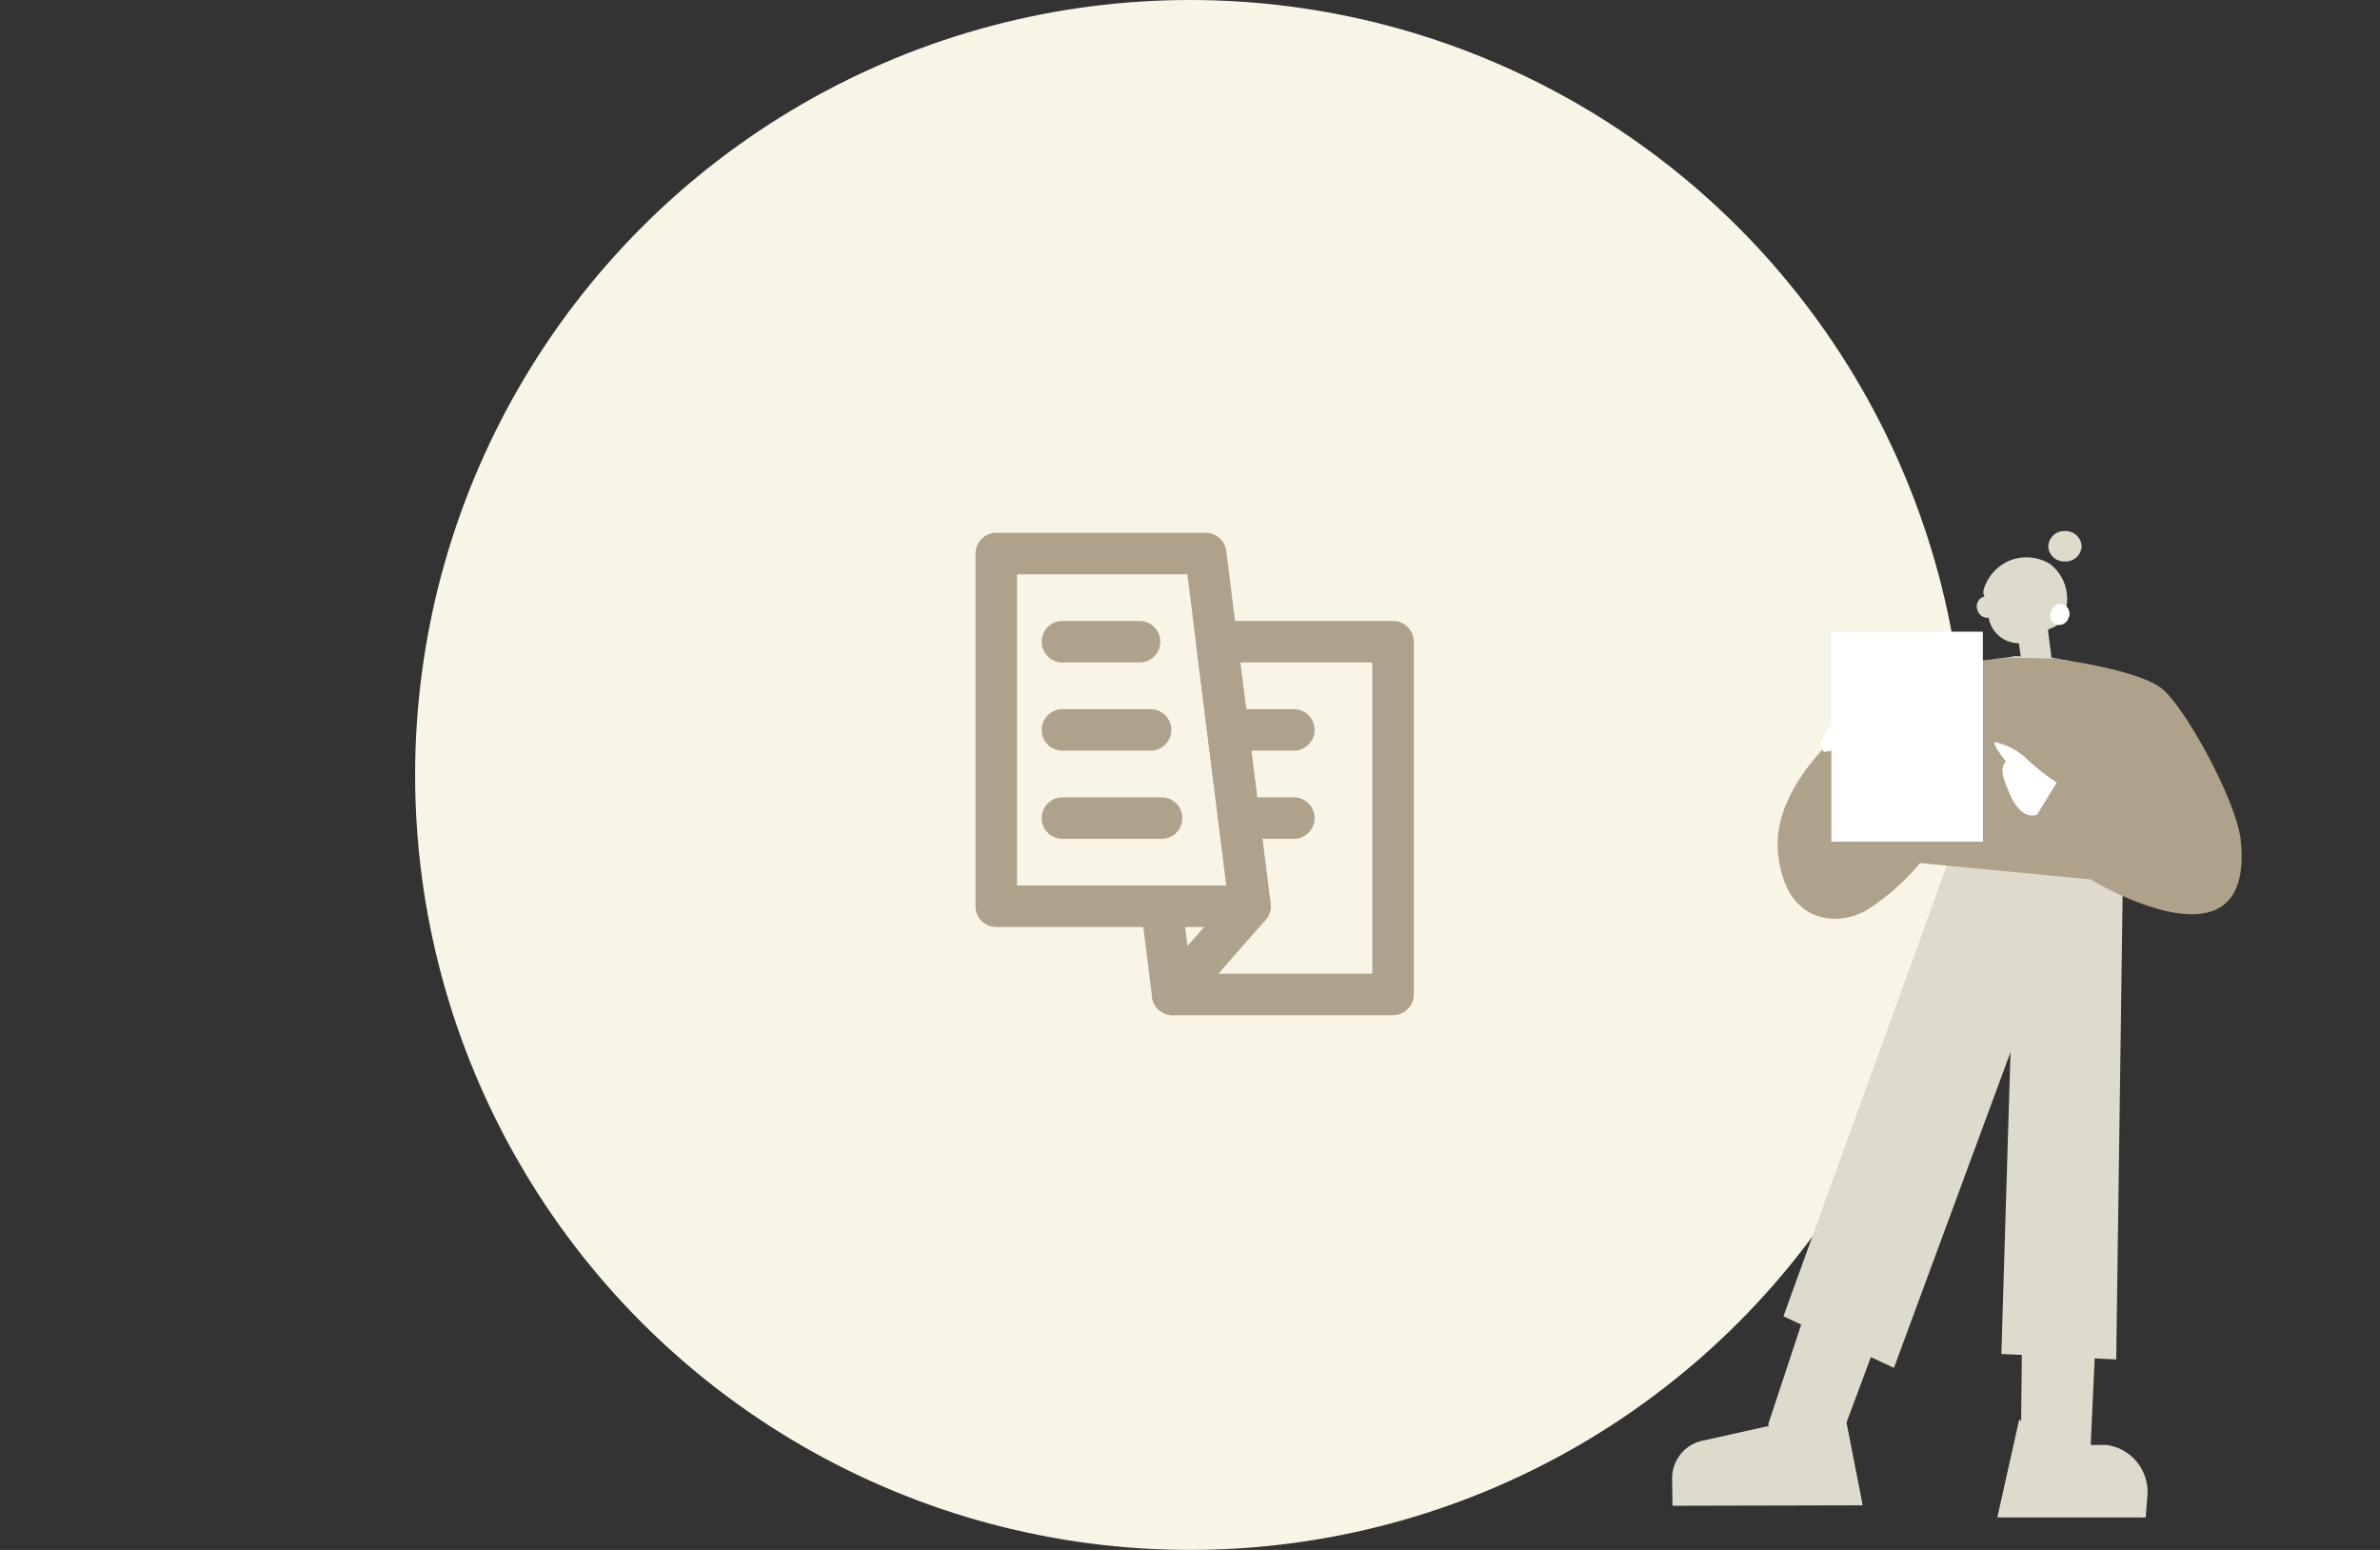 <svg xmlns="http://www.w3.org/2000/svg" xmlns:xlink="http://www.w3.org/1999/xlink" width="172" height="112" viewBox="0 0 172 112">
  <rect x="0" y="0" width="172" height="112" fill="#333333" stroke="none"/>
  <defs>
    <clipPath id="clip-path">
      <rect id="長方形_6552" data-name="長方形 6552" width="172" height="112" transform="translate(106 -81.03)" fill="#fff" stroke="#707070" stroke-width="1"/>
    </clipPath>
  </defs>
  <g id="グループ_17044" data-name="グループ 17044" transform="translate(-106 81.03)">
    <g id="マスクグループ_300" data-name="マスクグループ 300" clip-path="url(#clip-path)">
      <g id="グループ_18064" data-name="グループ 18064">
        <circle id="楕円形_10" data-name="楕円形 10" cx="56" cy="56" r="56" transform="translate(136 -81.03)" fill="#f8f5e7"/>
        <g id="グループ_17047" data-name="グループ 17047" transform="translate(178 -41.03)">
          <path id="パス_8230" data-name="パス 8230" d="M21.8,42.372,21,36" transform="translate(-9.053 -10.513)" fill="none" stroke="#afa28b" stroke-linecap="round" stroke-linejoin="round" stroke-width="3"/>
          <path id="パス_8231" data-name="パス 8231" d="M37.929,37.487V12H25.186l.8,6.372.8,6.372.8,6.372L22,37.487Z" transform="translate(-9.256 -5.628)" fill="none" stroke="#afa28b" stroke-linecap="round" stroke-linejoin="round" stroke-width="3"/>
          <path id="パス_8232" data-name="パス 8232" d="M28,28h3.982" transform="translate(-10.478 -8.885)" fill="none" stroke="#afa28b" stroke-linecap="round" stroke-linejoin="round" stroke-width="3"/>
          <path id="パス_8233" data-name="パス 8233" d="M27,20h4.779" transform="translate(-10.274 -7.256)" fill="none" stroke="#afa28b" stroke-linecap="round" stroke-linejoin="round" stroke-width="3"/>
          <path id="パス_8234" data-name="パス 8234" d="M6,4H21.133l.8,6.372.8,6.372.8,6.372.8,6.372H6Z" transform="translate(-6 -4)" fill="none" stroke="#afa28b" stroke-linecap="round" stroke-linejoin="round" stroke-width="3"/>
          <path id="パス_8235" data-name="パス 8235" d="M12,12h5.575" transform="translate(-7.221 -5.628)" fill="none" stroke="#afa28b" stroke-linecap="round" stroke-linejoin="round" stroke-width="3"/>
          <path id="パス_8236" data-name="パス 8236" d="M12,20h6.372" transform="translate(-7.221 -7.256)" fill="none" stroke="#afa28b" stroke-linecap="round" stroke-linejoin="round" stroke-width="3"/>
          <path id="パス_8237" data-name="パス 8237" d="M12,28h7.168" transform="translate(-7.221 -8.885)" fill="none" stroke="#afa28b" stroke-linecap="round" stroke-linejoin="round" stroke-width="3"/>
        </g>
        <g id="グループ_17054" data-name="グループ 17054" transform="translate(226.844 -42.655)">
          <path id="合体_69" data-name="合体 69" d="M23.5,16.056l1.587-7.094.134.142.083-7.673,5.321,1.3-.378,8.088,1.153,0a3.425,3.425,0,0,1,2.943,3.709l-.117,1.533ZM0,13.28a2.776,2.776,0,0,1,2.153-2.758L7.005,9.443l-.068-.1L10.031,0l4.779,3.27L12.6,9.2l1.173,5.982L.026,15.215Z" transform="translate(0 55.22)" fill="#dedbcc" stroke="rgba(0,0,0,0)" stroke-miterlimit="10" stroke-width="1"/>
          <path id="合体_67" data-name="合体 67" d="M3.194,11.136A2.612,2.612,0,0,1,1.2,9.257c.894-.091,1.562-.22,1.562-.22l.409.018L3.034,8.1c-.041,0-.081,0-.122,0A2.22,2.22,0,0,1,.851,6.26a.738.738,0,0,1-.794-.512.745.745,0,0,1,.356-.975.594.594,0,0,1,.141-.036.689.689,0,0,1-.073-.468A3.3,3.3,0,0,1,2.419,2.113a3.252,3.252,0,0,1,2.87.271,3.162,3.162,0,0,1,.892,3.942,1.5,1.5,0,0,1-.953.747c-.029.031-.059.062-.09.092l.254,1.989.059,0s.587.12,1.332.239A2.892,2.892,0,0,1,3.827,11.17,6.291,6.291,0,0,1,3.194,11.136ZM5.159,1.1A1.157,1.157,0,0,1,6.365,0,1.158,1.158,0,0,1,7.573,1.1,1.158,1.158,0,0,1,6.365,2.2,1.157,1.157,0,0,1,5.159,1.1Z" transform="translate(22.022 0)" fill="#dedbcc"/>
          <path id="パス_6413" data-name="パス 6413" d="M11.871,0,0,32.749l7.987,3.725L21.324.349Z" transform="translate(8.043 23.996)" fill="#dedbcc"/>
          <path id="パス_6414" data-name="パス 6414" d="M11.665.775l-.5,36.171-8.3-.393L3.722,8.215,1.2,7.034,0,0Z" transform="translate(20.928 22.914)" fill="#dedbcc"/>
          <path id="パス_6415" data-name="パス 6415" d="M17.068,0S8.763.167,5.853,4.232c0,0-6.3,4.592-5.828,9.8s4.246,5.407,6.323,4.258a16.245,16.245,0,0,0,3.94-3.453l12.319,1.178S34.5,23.252,33.471,13.2c-.285-2.788-3.922-9.443-5.633-10.913S19.944.06,19.944.06Z" transform="translate(7.623 9.155)" fill="#afa28b"/>
          <path id="パス_6421" data-name="パス 6421" d="M.08.474A.717.717,0,0,1,1.012.058a.747.747,0,0,1,.289,1,.717.717,0,0,1-.933.416.748.748,0,0,1-.288-1" transform="translate(27.328 5.267)" fill="#fff"/>
          <rect id="長方形_5943" data-name="長方形 5943" width="10.952" height="15.174" transform="translate(11.504 7.271)" fill="#fff"/>
          <path id="パス_6422" data-name="パス 6422" d="M3.1,5.224,4.518,2.915A15.24,15.24,0,0,1,2.45,1.3,4.856,4.856,0,0,0,.114.011C-.365-.141.822,1.368.822,1.368s.017.023.026.034C.4,1.871.587,2.5,1.1,3.7c.891,2.094,2,1.528,2,1.528" transform="translate(23.279 15.257)" fill="#fff"/>
          <path id="パス_6423" data-name="パス 6423" d="M2.9.136.844.008C.5-.111.04,1.083,0,1.255c0,0,.029.585.281.631L1.93,1.537c.255.046,1.287-.372,1.354-.687A.615.615,0,0,0,2.9.136" transform="translate(10.752 14.077)" fill="#fff"/>
        </g>
      </g>
    </g>
  </g>
</svg>
